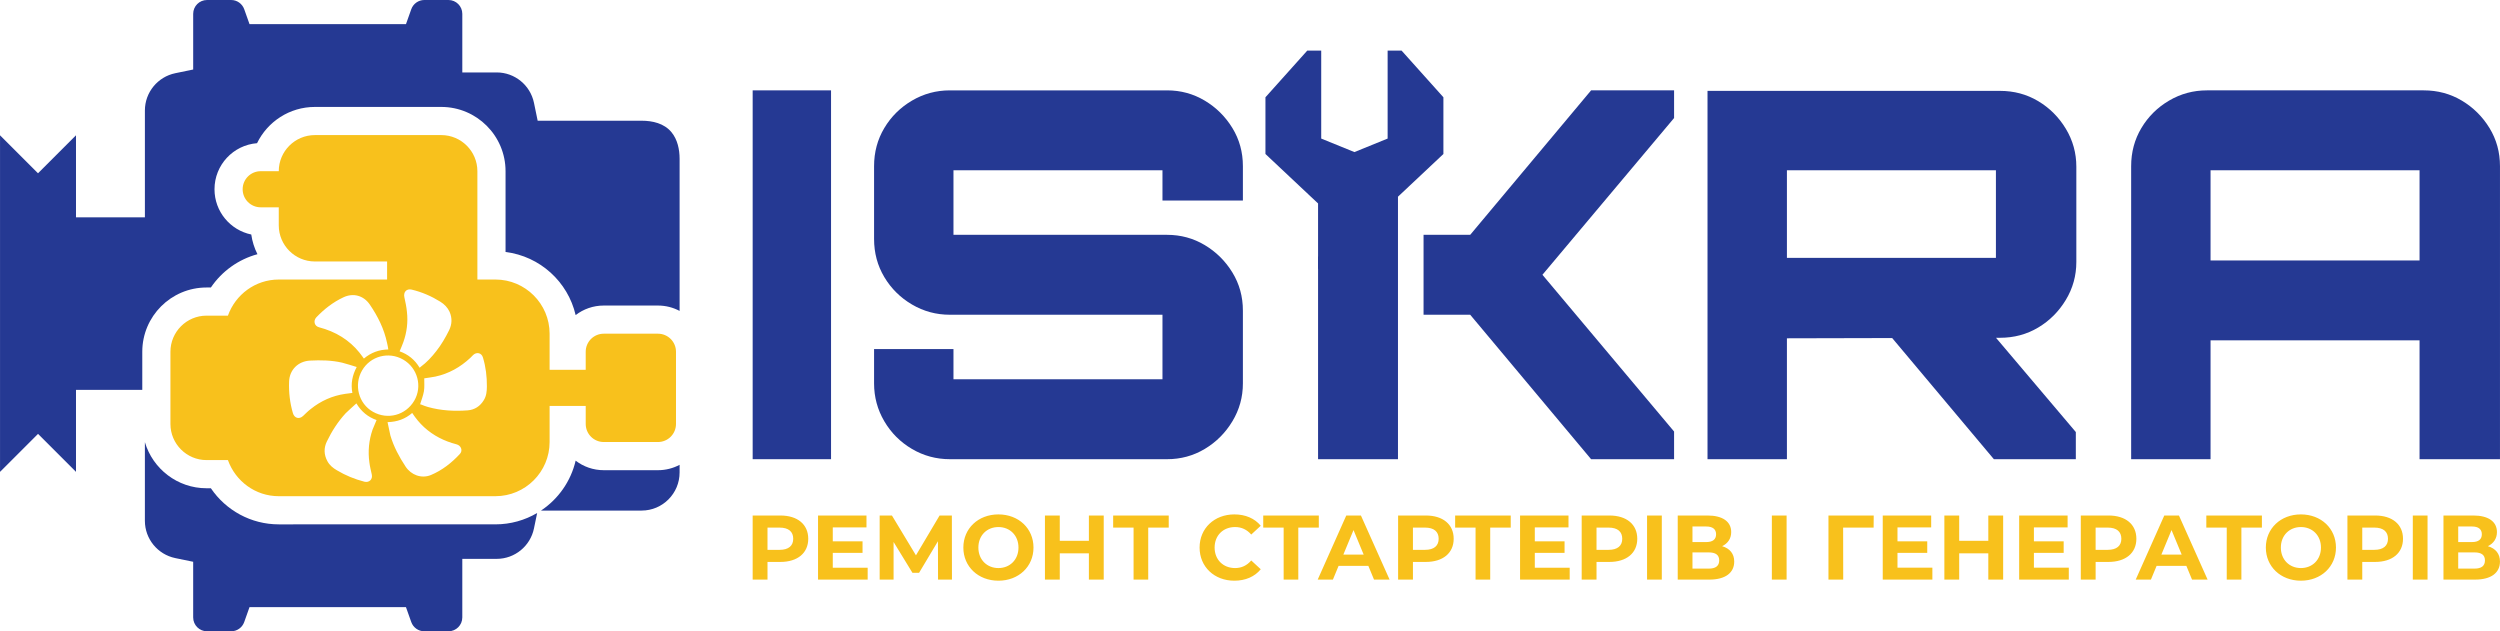 <?xml version="1.0" encoding="UTF-8"?>
<!DOCTYPE svg PUBLIC "-//W3C//DTD SVG 1.1//EN" "http://www.w3.org/Graphics/SVG/1.1/DTD/svg11.dtd">
<!-- Creator: CorelDRAW -->
<svg xmlns="http://www.w3.org/2000/svg" xml:space="preserve" width="109.181mm" height="27.57mm" version="1.1" style="shape-rendering:geometricPrecision; text-rendering:geometricPrecision; image-rendering:optimizeQuality; fill-rule:evenodd; clip-rule:evenodd"
viewBox="0 0 10902.92 2753.21"
 xmlns:xlink="http://www.w3.org/1999/xlink"
 xmlns:xodm="http://www.corel.com/coreldraw/odm/2003">
 <defs>
  <style type="text/css">
   <![CDATA[
    .fil3 {fill:#253993}
    .fil0 {fill:#F8C11C}
    .fil2 {fill:#253993;fill-rule:nonzero}
    .fil1 {fill:#F8C11C;fill-rule:nonzero}
   ]]>
  </style>
 </defs>
 <g id="Слой_x0020_1">
  <path class="fil0" d="M2160.61 1219.11l-78.7 0 0 -472.48c0,-86.84 -70.64,-157.5 -157.51,-157.5l-551.23 0.02c-86.83,0 -157.48,70.64 -157.48,157.5l-78.74 -0.02c-43.55,0 -78.76,35.2 -78.76,78.75 0,43.54 35.21,78.76 78.76,78.76l78.74 0 0 78.74c0,86.85 70.62,157.5 157.48,157.5l314.97 -0.03 0 78.76 -472.45 0c-102.54,0 -189.16,66.05 -221.75,157.5l-93.22 0c-86.85,0 -157.5,70.6 -157.5,157.48l0 314.97c0,86.85 70.63,157.5 157.5,157.5l93.23 0c32.58,91.43 119.24,157.5 221.77,157.5l944.89 -0.03c130.24,0 236.25,-105.97 236.25,-236.24l0 -157.51 157.5 0.02 0 78.76c0,43.55 35.21,78.74 78.74,78.74l236.23 0c43.55,0 78.74,-35.19 78.74,-78.74l0 -314.97c0,-43.53 -35.19,-78.74 -78.74,-78.74l-236.25 0c-43.54,0 -78.76,35.21 -78.76,78.74l0 78.74 -157.46 0 0 -157.48c0,-130.24 -105.97,-236.24 -236.25,-236.24zm-605.04 381.45c-19.56,36.79 -26.34,73.37 -18.91,113.11 -10.88,1.3 -20.76,2.35 -31.01,4.01 -56.14,8.09 -106.27,30.62 -150.29,65.95 -12,9.11 -22.48,19.93 -33.58,30.39 -16.65,15.71 -37.93,10.17 -44.44,-12.15 -13.04,-44.66 -18.44,-90.79 -16.6,-137.84 1.75,-51.28 39.36,-88.64 91.56,-91.39 46.97,-2.42 93.73,-1.58 139.91,9.06 21.27,5.52 41.81,12.31 63.36,18.86zm69.01 273.54c-15.89,46.52 -20.36,93.71 -13.77,142.24 2.18,18.12 6.98,36.09 10.55,53.34 4.61,21.23 -11.68,36.28 -32.32,31.13 -42.55,-11.07 -82.17,-27.19 -119.78,-49.76 -17.07,-9.86 -32.08,-21.9 -41.77,-40.14 -15.02,-28.07 -15.88,-57.26 -2.08,-85.56 21.69,-44.87 48.06,-86.17 82.03,-123.08 13.93,-13.9 30.5,-27.95 46.77,-43.03 21.43,35.99 50.76,59.7 87.96,72.73 -5.77,14.37 -12.17,28.39 -17.59,42.14zm-12.06 -546.09c35.19,51.55 62.68,106.22 75.65,168.54 2.4,8.99 3.55,17.25 5.2,27.49 -40.96,0.81 -75.45,13.79 -106.48,39.76 -7.29,-9.29 -12.96,-18.46 -19.99,-26.74 -21.64,-26.82 -46.81,-48.97 -75.83,-67.39 -30.92,-19.55 -64.48,-33 -99.58,-42.32 -20.65,-5.17 -26.16,-27.76 -12.14,-43.29 34.23,-35.91 72.71,-66.02 117.85,-87.2 43.15,-20.66 88.22,-8.14 115.33,31.15zm236.96 535.04c40.35,36.8 88.01,60.94 140.87,74.59 20.01,4.81 29.16,26.97 15.49,41.85 -36.05,39.09 -77.62,71.61 -126.65,92.25 -40.95,16.84 -86.1,0.07 -110.4,-36.76 -27.91,-42.27 -51.46,-86.24 -66.2,-135.24 -4.98,-20.59 -7.81,-39.09 -12.53,-58.69 41.97,-1.09 77.09,-13.7 107.5,-40.03 15.3,23.18 32.06,43.83 51.92,62.03zm48.93 -220.64c58.69,-12.51 108.85,-40.93 152.52,-81.52 3.83,-3.7 8.02,-8.04 12.21,-12.37 15.29,-14.79 36.94,-9.9 42.92,10.45 12.58,41.02 17.57,83.54 17.28,126.41 -0.28,20.93 -1.81,41.14 -13.4,59.76 -15.98,26.21 -39.52,42.14 -70.44,44.55 -58.2,4.36 -116.27,1.21 -172.94,-14.64 -10.95,-2.95 -21.18,-7.17 -31.41,-11.38 -1.36,0.92 -2.9,-0.82 -2.9,-0.82 6.07,-19.28 13.03,-37.2 16.48,-56.3 3.07,-18.48 1.26,-37.25 1.44,-56.55 14.86,-2.37 32,-4.3 48.24,-7.58zm-140.23 -74.22c63.26,36.55 84.93,117.4 48.14,179.66 -37.18,62.92 -115.4,84.41 -179.66,48.14 -63.02,-35.53 -84.32,-117.01 -47.77,-180.29 36.16,-62.65 116.01,-84.04 179.29,-47.51zm202.67 -207.82c11.47,26.87 10.54,53.34 -2.18,79.74 -16.01,32.11 -33.9,63.11 -55.86,90.93 -19.88,25.65 -42.27,49.83 -68.64,69.2 -0.74,1.26 -2.11,2.18 -4.45,3.34 -20.51,-34.62 -49.86,-58.31 -87.06,-71.34 5.4,-13.76 11.72,-26.14 16.13,-39.63 15.33,-42.62 20.96,-87.45 15.82,-132.61 -1.98,-21.41 -6.61,-42.64 -11.22,-63.86 -4.87,-22.22 9.51,-38.38 31.78,-33.11 44.55,10.53 86.34,28.76 124.84,52.68 17.97,11.22 31.88,25.15 40.86,44.67z"/>
  <path class="fil1" d="M3403.44 2248.26l-120.98 0 0 279.53 64.7 0 0 -77.07 56.28 0c74.68,0 121.41,-38.73 121.41,-101.03 0,-62.7 -46.73,-101.43 -121.41,-101.43zm-3.58 149.75l-52.71 0 0 -97.04 52.71 0c39.52,0 59.49,17.96 59.49,48.72 0,30.36 -19.96,48.32 -59.49,48.32zm232.01 77.88l0 -64.7 129.78 0 0 -50.32 -129.78 0 0 -60.69 146.96 0 0 -51.93 -211.25 0 0 279.53 216.44 0 0 -51.9 -152.15 0zm519.73 51.9l-0.41 -279.53 -53.51 0 -103.1 173.72 -104.74 -173.72 -53.52 0 0 279.53 60.7 0 0 -164.12 82.33 134.57 28.82 0 82.33 -137.77 0.41 167.32 60.7 0zm202.67 4.79c87.85,0 152.93,-61.09 152.93,-144.55 0,-83.46 -65.08,-144.56 -152.93,-144.56 -88.26,0 -152.96,61.49 -152.96,144.56 0,83.04 64.7,144.55 152.96,144.55zm0 -55.1c-49.91,0 -87.45,-36.34 -87.45,-89.45 0,-53.13 37.54,-89.46 87.45,-89.46 49.91,0 87.45,36.33 87.45,89.46 0,53.11 -37.54,89.45 -87.45,89.45zm394.54 -229.22l0 110.23 -126.98 0 0 -110.23 -64.7 0 0 279.53 64.7 0 0 -114.61 126.98 0 0 114.61 64.69 0 0 -279.53 -64.69 0zm348.21 0l-242.39 0 0 52.71 89.05 0 0 226.82 63.89 0 0 -226.82 89.46 0 0 -52.71zm285.91 284.32c48.72,0 89.06,-17.57 115.41,-49.91l-41.52 -38.35c-18.77,21.97 -42.34,33.15 -70.29,33.15 -52.31,0 -89.44,-36.74 -89.44,-89.45 0,-52.73 37.13,-89.46 89.44,-89.46 27.95,0 51.52,11.18 70.29,32.74l41.52 -38.34c-26.35,-31.96 -66.69,-49.51 -115.01,-49.51 -87.05,0 -151.74,60.29 -151.74,144.56 0,84.25 64.69,144.55 151.34,144.55zm368.59 -284.32l-242.39 0 0 52.71 89.04 0 0 226.82 63.89 0 0 -226.82 89.47 0 0 -52.71zm240.8 279.53l67.88 0 -124.99 -279.53 -63.9 0 -124.59 279.53 66.29 0 24.77 -59.89 129.78 0 24.77 59.89zm-133.78 -109.02l44.32 -107.02 44.32 107.02 -88.64 0zm359.78 -170.51l-120.98 0 0 279.53 64.69 0 0 -77.07 56.29 0c74.68,0 121.41,-38.73 121.41,-101.03 0,-62.7 -46.73,-101.43 -121.41,-101.43zm-3.59 149.75l-52.71 0 0 -97.04 52.71 0c39.53,0 59.5,17.96 59.5,48.72 0,30.36 -19.96,48.32 -59.5,48.32zm373.78 -149.75l-242.39 0 0 52.71 89.05 0 0 226.82 63.89 0 0 -226.82 89.46 0 0 -52.71zm105.01 227.63l0 -64.7 129.78 0 0 -50.32 -129.78 0 0 -60.69 146.96 0 0 -51.93 -211.25 0 0 279.53 216.44 0 0 -51.9 -152.15 0zm325.44 -227.63l-120.98 0 0 279.53 64.7 0 0 -77.07 56.28 0c74.68,0 121.41,-38.73 121.41,-101.03 0,-62.7 -46.73,-101.43 -121.41,-101.43zm-3.58 149.75l-52.71 0 0 -97.04 52.71 0c39.52,0 59.49,17.96 59.49,48.72 0,30.36 -19.96,48.32 -59.49,48.32zm167.72 129.78l64.29 0 0 -279.53 -64.29 0 0 279.53zm327.44 -145.75c24.77,-11.99 39.53,-33.15 39.53,-61.5 0,-46.33 -38.33,-72.28 -103.03,-72.28l-130.18 0 0 279.53 137.77 0c70.69,0 108.61,-29.95 108.61,-78.66 0,-33.95 -18.76,-57.11 -52.71,-67.09zm-129.37 -85.86l60.29 0c27.96,0 42.73,11.98 42.73,33.93 0,22.37 -14.77,33.96 -42.73,33.96l-60.29 0 0 -67.9zm71.07 183.69l-71.07 0 0 -70.68 71.07 0c29.96,0 45.53,11.17 45.53,34.74 0,24.35 -15.57,35.94 -45.53,35.94zm275.15 47.91l64.29 0 0 -279.53 -64.29 0 0 279.53zm444.19 -279.53l-197.33 0 0 279.53 64.34 0 -0.38 -226.82 132.97 0 0.39 -52.71zm103.7 227.63l0 -64.7 129.78 0 0 -50.32 -129.78 0 0 -60.69 146.96 0 0 -51.93 -211.25 0 0 279.53 216.44 0 0 -51.9 -152.15 0zm396.13 -227.63l0 110.23 -126.97 0 0 -110.23 -64.7 0 0 279.53 64.7 0 0 -114.61 126.97 0 0 114.61 64.7 0 0 -279.53 -64.7 0zm198.86 227.63l0 -64.7 129.78 0 0 -50.32 -129.78 0 0 -60.69 146.96 0 0 -51.93 -211.25 0 0 279.53 216.44 0 0 -51.9 -152.15 0zm325.44 -227.63l-120.98 0 0 279.53 64.69 0 0 -77.07 56.29 0c74.68,0 121.41,-38.73 121.41,-101.03 0,-62.7 -46.73,-101.43 -121.41,-101.43zm-3.58 149.75l-52.72 0 0 -97.04 52.72 0c39.52,0 59.49,17.96 59.49,48.72 0,30.36 -19.96,48.32 -59.49,48.32zm367.78 129.78l67.88 0 -124.99 -279.53 -63.89 0 -124.59 279.53 66.29 0 24.77 -59.89 129.77 0 24.77 59.89zm-133.77 -109.02l44.32 -107.02 44.32 107.02 -88.64 0zm438.45 -170.51l-242.39 0 0 52.71 89.05 0 0 226.82 63.89 0 0 -226.82 89.46 0 0 -52.71zm170.11 284.32c87.86,0 152.94,-61.09 152.94,-144.55 0,-83.46 -65.08,-144.56 -152.94,-144.56 -88.26,0 -152.95,61.49 -152.95,144.56 0,83.04 64.69,144.55 152.95,144.55zm0 -55.1c-49.91,0 -87.45,-36.34 -87.45,-89.45 0,-53.13 37.54,-89.46 87.45,-89.46 49.91,0 87.45,36.33 87.45,89.46 0,53.11 -37.54,89.45 -87.45,89.45zm323.85 -229.22l-120.98 0 0 279.53 64.69 0 0 -77.07 56.29 0c74.68,0 121.41,-38.73 121.41,-101.03 0,-62.7 -46.73,-101.43 -121.41,-101.43zm-3.59 149.75l-52.71 0 0 -97.04 52.71 0c39.53,0 59.5,17.96 59.5,48.72 0,30.36 -19.96,48.32 -59.5,48.32zm167.73 129.78l64.29 0 0 -279.53 -64.29 0 0 279.53zm327.44 -145.75c24.77,-11.99 39.53,-33.15 39.53,-61.5 0,-46.33 -38.33,-72.28 -103.03,-72.28l-130.18 0 0 279.53 137.77 0c70.69,0 108.61,-29.95 108.61,-78.66 0,-33.95 -18.76,-57.11 -52.71,-67.09zm-129.38 -85.86l60.3 0c27.96,0 42.73,11.98 42.73,33.93 0,22.37 -14.77,33.96 -42.73,33.96l-60.3 0 0 -67.9zm71.08 183.69l-71.08 0 0 -70.68 71.08 0c29.95,0 45.53,11.17 45.53,34.74 0,24.35 -15.58,35.94 -45.53,35.94z"/>
  <g id="_2757647397312">
   <path class="fil2" d="M4142.58 2002.64c-59.57,0 -114.68,-14.88 -165.31,-44.66 -50.64,-29.81 -90.87,-70.02 -120.64,-120.65 -29.8,-50.64 -44.68,-105.75 -44.68,-165.33l0 -149.68 346.28 0 0 131.8c0,0 0,0 0,0 0,0 0,0 0,0l911.51 0c0,0 0,0 0,0 0,0 0,0 0,0l0 -281.47c0,0 0,0 0,0 0,0 0,0 0,0l-927.16 0c-59.57,0 -114.68,-14.9 -165.31,-44.7 -50.64,-29.77 -90.87,-69.61 -120.64,-119.51 -29.8,-49.9 -44.68,-105.37 -44.68,-166.43l0 -317.26c0,-61.06 14.88,-116.55 44.68,-166.45 29.77,-49.87 70,-89.73 120.64,-119.5 50.63,-29.78 105.74,-44.7 165.31,-44.7l947.26 0c59.59,0 114.31,14.92 164.21,44.7 49.87,29.78 90.1,69.63 120.63,119.5 30.54,49.9 45.8,105.38 45.8,166.45l0 149.68 -350.74 0 0 -131.81c0,0 0,0 0,0 0,0 0,0 0,0l-911.51 0c0,0 0,0 0,0 0,0 0,0 0,0l0 281.5c0,0 0,0 0,0 0,0 0,0 0,0l931.61 0c59.59,0 114.31,14.9 164.21,44.67 49.87,29.82 90.1,69.63 120.63,119.54 30.54,49.9 45.8,105.37 45.8,166.46l0 317.21c0,59.58 -15.26,114.69 -45.8,165.33 -30.53,50.63 -70.76,90.84 -120.63,120.65 -49.9,29.78 -104.62,44.66 -164.21,44.66l-947.26 0z"/>
   <polygon class="fil2" points="5748.3,2002.64 5748.3,1172.3 5748.02,1172.3 5748.02,1118.66 5748.3,1118.66 5748.3,1103.53 5748.3,1024.12 5748.3,887.28 5748.02,887.02 5717.33,858.21 5518.84,671.63 5518.84,424.24 5701.27,220.61 5762.06,220.61 5762.06,604.33 5906.88,663.25 6051.7,604.33 6051.7,220.61 6112.48,220.61 6294.94,424.24 6294.94,671.63 6096.81,857.84 6096.81,982.55 6096.81,1024.12 6096.81,1372.65 6096.81,1752.67 6096.81,2002.64 "/>
   <polygon class="fil2" points="6208.37,1024.12 6289.59,1024.12 6411.8,1024.12 6939.07,394.1 7300.99,394.1 7300.99,514.75 6726.83,1198.37 7300.99,1882 7300.99,2002.64 6939.07,2002.64 6411.8,1372.65 6208.37,1372.65 "/>
   <path class="fil2" d="M9294.38 2002.64l0 -1277.89c0,-61.06 14.9,-116.55 44.68,-166.45 29.8,-49.87 70,-89.73 120.65,-119.5 50.64,-29.78 105.75,-44.7 165.33,-44.7l944.99 0c61.06,0 116.55,14.92 166.45,44.7 49.9,29.78 90.1,69.63 120.65,119.5 30.52,49.9 45.79,105.38 45.79,166.45l0 1277.89 -350.76 0 0 -518.3 -911.51 0 0 518.3 -346.27 0zm346.27 -866.82l911.51 0 0 -393.19c0,0 0,0 0,0 0,0 0,0 0,0l-911.51 0c0,0 0,0 0,0 0,0 0,0 0,0l0 393.19z"/>
   <path class="fil2" d="M7446.79 2002.64l0 -1606.29 1275.67 0c61.06,0 116.53,14.9 166.43,44.67 49.9,29.81 90.11,70.02 120.64,120.64 30.53,50.65 45.8,105.75 45.8,165.33l0 415.53c0,59.59 -15.27,114.72 -45.8,165.33 -30.53,50.64 -70.74,90.85 -120.64,120.66 -49.9,29.78 -105.37,44.65 -166.43,44.65l-17.5 0.05 348.13 411.06 0 118.38 -357.44 0 -443.5 -528.34 -459.07 1.11 0 527.24 -346.29 0zm346.29 -878l911.5 0c0,0 0,0 0,0 0,0 0,0 0,0l0 -382.02c0,0 0,0 0,0 0,0 0,0 0,0l-911.5 0c0,0 0,0 0,0 0,0 0,0 0,0l0 382.02c0,0 0,0 0,0 0,0 0,0 0,0z"/>
   <polygon class="fil2" points="3282.47,2002.64 3282.47,394.1 3624.29,394.1 3624.29,2002.64 "/>
  </g>
  <g id="_2757647405520">
   <path class="fil3" d="M2204.72 1098.98c150.26,18.47 272.06,130.09 305.69,275.16 33.98,-26.09 76.51,-41.6 122.67,-41.6l236.25 0c34.14,0 66.29,8.5 94.46,23.46l0 -663.35c0,-40.75 -9.04,-84.35 -35.68,-116.39 -31.85,-38.31 -82.14,-49.76 -129.98,-49.76l-453.37 0 -16.07 -77.86c-15.92,-77.1 -83.76,-132.74 -162.55,-132.74l-150.03 0 0 -255.52c0,-33.33 -27.04,-60.38 -60.36,-60.38l-105.3 0c-25.61,0 -48.41,16.25 -56.97,40.35l-23.04 64.94 -682.37 0.01 -23.05 -64.95c-8.57,-24.09 -31.36,-40.35 -56.95,-40.35l-105.32 0c-33.32,0 -60.36,27.04 -60.36,60.36l0 242.79 -77.87 16.07c-77.09,15.9 -132.73,83.74 -132.73,162.54l0 465.92 -300.48 0 0 -357.63 -165.66 165.66 -165.66 -165.66 0 1467.83 165.66 -165.68 165.68 165.68 -0.02 -357.66 289.08 0 0 -166.12c0,-154.65 125.68,-280.3 280.32,-280.3l18.86 0c48.15,-71.02 120.23,-122.75 203.08,-145.17 -13.35,-26.51 -22.61,-55.42 -26.96,-85.9 -91.55,-19.03 -160.33,-100.15 -160.33,-197.35 0,-105.94 81.71,-192.77 185.54,-200.93 45.46,-93.53 141.41,-158.12 252.26,-158.12l551.23 -0.01c154.64,0 280.32,125.68 280.32,280.31l0 352.35z"/>
   <path class="fil3" d="M2160.61 2286.86l-944.89 0.03c-120.85,0 -230.63,-60.92 -296.13,-157.5l-18.87 0c-127.11,0 -234.65,-84.92 -268.92,-201.03l0 343.09c0,78.78 55.62,146.63 132.72,162.54l77.86 16.05 0.02 242.79c0,33.31 27.03,60.38 60.36,60.38l105.3 0c25.61,0 48.4,-16.25 56.97,-40.35l23.04 -64.94 682.36 0 23.06 64.94c8.55,24.09 31.36,40.35 56.95,40.35l105.3 0c33.33,0 60.38,-27.04 60.38,-60.36l0 -255.54 150.03 0c78.79,0 146.64,-55.64 162.53,-132.72l13.9 -67.32c-53.4,31.49 -115.59,49.58 -181.97,49.58z"/>
   <path class="fil3" d="M2510.43 2009.01c-20.96,90.35 -76.12,167.75 -151.06,217.72l438.77 -0.02c91.64,0 165.66,-74.63 165.66,-166.14l0 -33.4c-28.17,14.97 -60.32,23.46 -94.46,23.46l-236.23 0c-46.16,0 -88.71,-15.51 -122.68,-41.61z"/>
  </g>
 </g>
</svg>
